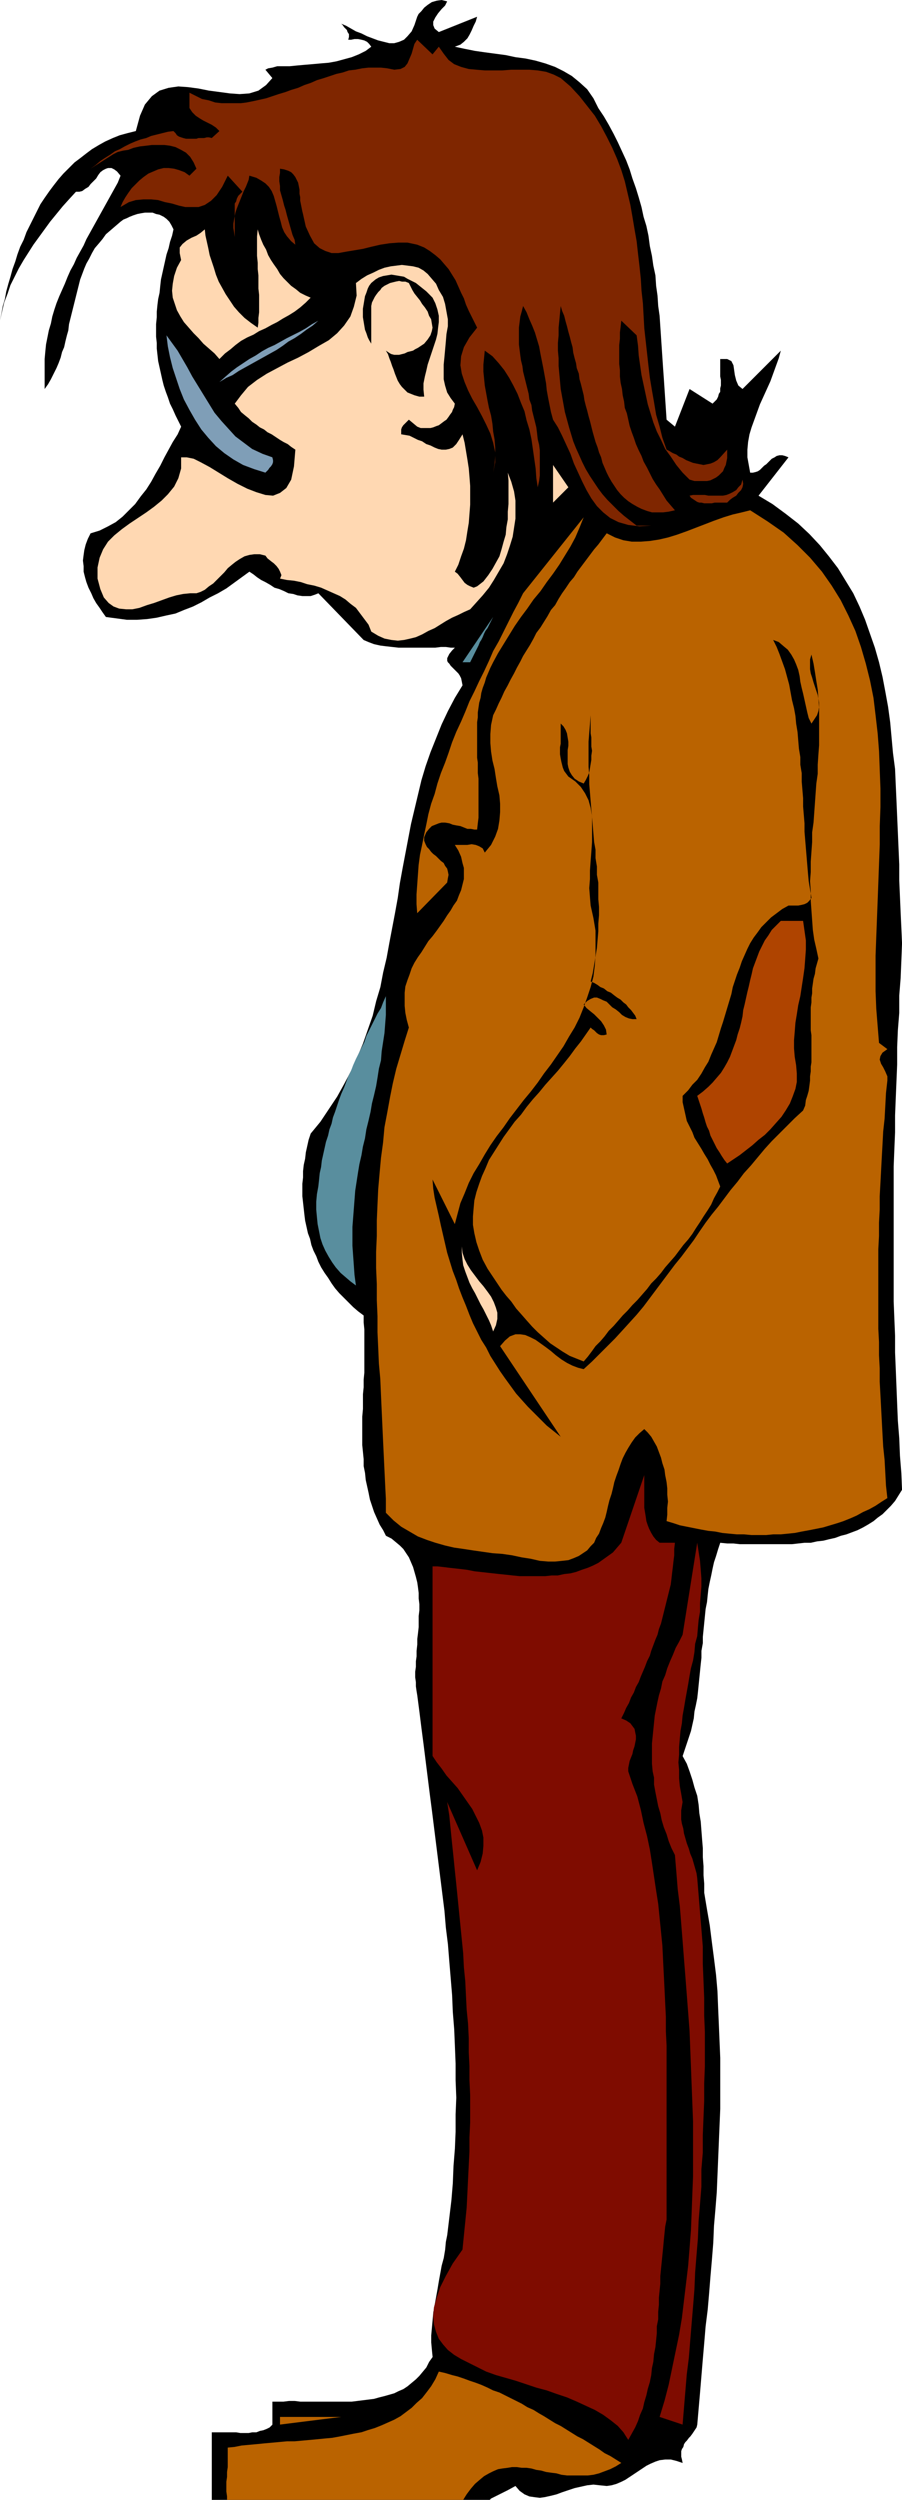 <?xml version="1.0" encoding="UTF-8" standalone="no"?>
<svg
   version="1.0"
   width="55.368mm"
   height="153.317mm"
   id="svg20"
   sodipodi:docname="Man Looking Down.wmf"
   xmlns:inkscape="http://www.inkscape.org/namespaces/inkscape"
   xmlns:sodipodi="http://sodipodi.sourceforge.net/DTD/sodipodi-0.dtd"
   xmlns="http://www.w3.org/2000/svg"
   xmlns:svg="http://www.w3.org/2000/svg">
  <sodipodi:namedview
     id="namedview20"
     pagecolor="#ffffff"
     bordercolor="#000000"
     borderopacity="0.25"
     inkscape:showpageshadow="2"
     inkscape:pageopacity="0.0"
     inkscape:pagecheckerboard="0"
     inkscape:deskcolor="#d1d1d1"
     inkscape:document-units="mm" />
  <defs
     id="defs1">
    <pattern
       id="WMFhbasepattern"
       patternUnits="userSpaceOnUse"
       width="6"
       height="6"
       x="0"
       y="0" />
  </defs>
  <path
     style="fill:#000000;fill-opacity:1;fill-rule:evenodd;stroke:none"
     d="m 103.743,0.323 -0.485,0.97 -0.808,0.808 -0.808,0.97 -0.646,0.97 -0.485,0.97 v 0.808 l 0.323,0.808 0.97,0.808 8.888,-3.555 -0.323,1.131 -0.485,0.97 -0.485,1.131 -0.485,0.97 -0.485,0.808 -0.808,0.808 -0.808,0.646 -1.293,0.485 2.262,0.485 2.424,0.485 2.262,0.323 2.424,0.323 2.424,0.323 2.262,0.485 2.424,0.323 2.262,0.485 2.262,0.646 2.262,0.808 1.939,0.97 1.939,1.131 1.778,1.454 1.778,1.616 1.454,2.101 1.131,2.262 1.293,1.939 1.131,1.939 1.131,2.101 0.97,1.939 0.97,2.101 0.97,2.101 0.808,2.101 0.646,2.101 0.808,2.262 0.646,2.101 0.646,2.262 0.485,2.262 0.646,2.101 0.485,2.262 0.323,2.424 0.485,2.262 0.323,2.262 0.485,2.262 0.162,2.424 0.323,2.262 0.162,2.424 0.323,2.262 0.162,2.424 0.162,2.424 0.162,2.424 0.162,2.424 0.162,2.424 0.162,2.262 0.162,2.424 0.162,2.424 0.162,2.424 0.162,2.424 1.939,1.616 3.393,-8.726 5.333,3.393 0.485,-0.485 0.485,-0.485 0.323,-0.646 0.162,-0.646 0.323,-0.485 v -0.808 l 0.162,-0.646 v -0.646 -0.646 l -0.162,-0.808 V 86.613 85.966 85.159 84.512 83.866 83.219 h 1.616 l 0.97,0.485 0.485,0.97 0.162,1.131 0.162,1.131 0.323,1.293 0.485,1.131 0.97,0.808 8.888,-8.888 -0.485,1.778 -0.646,1.778 -0.646,1.778 -0.646,1.778 -0.808,1.778 -0.808,1.778 -0.808,1.778 -0.646,1.778 -0.646,1.778 -0.646,1.778 -0.485,1.616 -0.323,1.778 -0.162,1.778 v 1.778 l 0.323,1.778 0.323,1.778 h 0.646 l 0.646,-0.162 0.485,-0.162 0.485,-0.323 0.485,-0.485 0.485,-0.485 0.485,-0.323 0.485,-0.485 0.485,-0.485 0.323,-0.323 0.646,-0.323 0.485,-0.323 0.646,-0.162 h 0.646 l 0.646,0.162 0.808,0.323 -6.949,8.888 3.232,1.939 3.07,2.262 2.909,2.262 2.586,2.424 2.424,2.585 2.101,2.585 2.101,2.747 1.778,2.909 1.778,2.909 1.454,3.07 1.293,3.07 1.131,3.232 1.131,3.232 0.97,3.393 0.808,3.393 0.646,3.393 0.646,3.555 0.485,3.555 0.323,3.555 0.323,3.555 0.485,3.717 0.162,3.717 0.162,3.555 0.162,3.717 0.162,3.717 0.162,3.717 0.162,3.717 v 3.717 l 0.162,3.717 0.162,3.717 0.162,3.555 0.162,3.555 -0.162,4.04 -0.162,4.04 -0.323,4.04 v 4.04 l -0.323,4.04 -0.162,3.878 v 4.04 l -0.162,3.878 -0.162,3.878 -0.162,4.04 v 3.878 l -0.162,3.878 -0.162,4.04 v 3.878 4.04 3.878 3.878 3.878 3.878 4.04 3.878 l 0.162,4.04 0.162,3.878 v 3.878 l 0.162,3.878 0.162,4.04 0.162,4.04 0.162,3.878 0.323,4.04 0.162,4.04 0.323,4.04 0.162,3.878 -0.808,1.293 -0.808,1.293 -0.97,1.131 -0.97,0.97 -0.97,0.97 -1.131,0.808 -0.97,0.808 -1.293,0.808 -1.131,0.646 -1.293,0.646 -1.293,0.485 -1.293,0.485 -1.293,0.323 -1.293,0.485 -1.454,0.323 -1.293,0.323 -1.454,0.162 -1.454,0.323 h -1.454 l -1.454,0.162 -1.454,0.162 h -1.454 -1.616 -1.454 -1.454 -1.616 -1.454 -1.454 -1.616 l -1.454,-0.162 h -1.454 l -1.616,-0.162 -0.485,1.454 -0.485,1.616 -0.485,1.454 -0.323,1.454 -0.323,1.616 -0.323,1.454 -0.323,1.616 -0.162,1.454 -0.162,1.616 -0.323,1.616 -0.162,1.616 -0.162,1.616 -0.162,1.616 -0.162,1.616 v 1.454 l -0.323,1.778 v 1.616 l -0.162,1.454 -0.162,1.616 -0.162,1.616 -0.162,1.616 -0.162,1.616 -0.162,1.454 -0.323,1.616 -0.323,1.454 -0.162,1.616 -0.323,1.454 -0.323,1.454 -0.485,1.454 -0.485,1.454 -0.485,1.454 -0.485,1.454 0.97,1.778 0.646,1.778 0.646,1.939 0.485,1.778 0.646,1.939 0.323,2.101 0.162,1.939 0.323,1.939 0.162,2.101 0.162,2.101 0.162,1.939 v 2.101 l 0.162,2.101 v 2.101 l 0.162,1.939 v 2.101 l 0.646,3.878 0.646,3.717 0.485,3.878 0.485,3.717 0.485,3.878 0.323,3.717 0.162,4.04 0.162,3.717 0.162,3.878 0.162,3.878 v 3.878 3.878 4.04 l -0.162,3.878 -0.162,3.878 -0.162,3.878 -0.162,3.878 -0.162,3.878 -0.323,4.04 -0.323,3.717 -0.162,3.878 -0.323,4.04 -0.323,3.717 -0.323,4.04 -0.323,3.717 -0.485,3.878 -0.323,3.878 -0.323,3.717 -0.323,3.878 -0.323,3.878 -0.323,3.717 -0.323,3.717 -0.162,0.646 -0.323,0.485 -0.323,0.485 -0.323,0.485 -0.485,0.646 -0.323,0.323 -0.485,0.646 -0.323,0.323 -0.323,0.485 -0.162,0.646 -0.323,0.485 -0.162,0.485 v 0.646 0.646 l 0.162,0.646 0.162,0.808 -1.454,-0.485 -1.293,-0.323 h -1.293 l -1.293,0.162 -0.97,0.323 -1.131,0.485 -0.97,0.485 -0.97,0.646 -0.97,0.646 -0.97,0.646 -0.97,0.646 -0.97,0.646 -0.97,0.485 -1.131,0.485 -1.131,0.323 -1.131,0.162 -1.616,-0.162 -1.454,-0.162 -1.454,0.162 -1.454,0.323 -1.454,0.323 -1.454,0.485 -1.454,0.485 -1.293,0.485 -1.293,0.323 -1.454,0.323 -1.131,0.162 -1.293,-0.162 -1.131,-0.162 -1.131,-0.485 -1.131,-0.808 -0.97,-1.131 -1.778,0.97 -1.939,0.97 -1.939,0.97 -0.323,0.323 h -1.616 -1.939 -1.939 -2.101 -1.939 -2.101 -2.101 -2.101 -2.101 -2.101 -2.262 -2.101 -2.262 -2.262 -2.101 -2.262 -2.262 -2.262 -2.262 -2.262 -2.262 -2.262 -2.262 -2.262 -2.262 -2.262 -2.262 -2.262 -2.262 -0.485 -0.485 -0.323 -0.162 -0.162 -0.162 v -0.97 -1.454 -1.454 -1.454 -1.616 -1.454 -1.454 -1.454 -1.454 -1.454 -1.454 h 0.808 0.97 0.97 0.97 0.97 0.97 l 0.97,0.162 h 0.97 0.97 l 0.808,-0.162 h 0.97 l 0.808,-0.323 0.808,-0.162 0.808,-0.323 0.646,-0.323 0.646,-0.646 v -5.333 h 1.293 1.293 l 1.293,-0.162 h 1.293 l 1.293,0.162 h 1.293 1.293 1.454 1.293 1.293 1.293 1.454 1.293 1.293 l 1.293,-0.162 1.293,-0.162 1.293,-0.162 1.293,-0.162 1.131,-0.323 1.293,-0.323 1.131,-0.323 1.131,-0.323 0.97,-0.485 1.131,-0.485 0.97,-0.646 0.97,-0.808 0.97,-0.808 0.808,-0.808 0.808,-0.97 0.808,-0.97 0.646,-1.293 0.808,-1.131 -0.162,-1.616 -0.162,-1.778 v -1.616 l 0.162,-1.778 0.162,-1.778 0.162,-1.778 0.323,-1.778 0.323,-1.778 0.323,-1.778 0.323,-1.939 0.323,-1.778 0.323,-1.778 0.485,-1.778 0.323,-1.939 0.162,-1.778 0.323,-1.616 0.485,-4.04 0.485,-4.04 0.323,-3.878 0.162,-4.04 0.323,-4.04 0.162,-3.878 v -4.04 l 0.162,-3.878 -0.162,-4.04 v -3.878 l -0.162,-4.04 -0.162,-3.878 -0.323,-4.04 -0.162,-3.878 -0.323,-3.878 -0.323,-3.878 -0.323,-4.04 -0.485,-3.878 -0.323,-3.878 -0.485,-3.878 -0.485,-3.878 -0.485,-3.878 -0.485,-3.878 -0.485,-3.878 -0.485,-3.878 -0.485,-3.717 -0.485,-3.878 -0.485,-3.878 -0.485,-3.878 -0.485,-3.717 -0.485,-3.878 -0.485,-3.717 -0.162,-0.97 -0.162,-1.131 v -0.97 l -0.162,-1.131 v -1.293 l 0.162,-1.131 v -1.293 l 0.162,-1.131 v -1.293 l 0.162,-1.454 v -1.293 l 0.162,-1.293 0.162,-1.454 v -1.293 -1.293 l 0.162,-1.293 v -1.454 l -0.162,-1.293 v -1.293 l -0.162,-1.293 -0.162,-1.131 -0.323,-1.293 -0.323,-1.131 -0.323,-1.131 -0.485,-1.131 -0.485,-1.131 -0.646,-0.97 -0.646,-0.97 -0.808,-0.808 -0.97,-0.808 -0.97,-0.808 -1.293,-0.646 -0.646,-1.293 -0.808,-1.293 -0.646,-1.454 -0.646,-1.454 -0.485,-1.454 -0.485,-1.454 -0.323,-1.616 -0.323,-1.454 -0.323,-1.454 -0.162,-1.616 -0.323,-1.616 v -1.616 l -0.162,-1.616 -0.162,-1.616 v -1.778 -1.616 -1.616 -1.616 l 0.162,-1.778 v -1.616 -1.778 l 0.162,-1.616 v -1.778 l 0.162,-1.616 v -1.778 -1.616 -1.616 -1.778 -1.616 -1.616 l -0.162,-1.616 v -1.616 l -1.293,-0.97 -1.131,-0.97 -1.131,-1.131 -1.131,-1.131 -0.97,-0.97 -0.97,-1.131 -0.808,-1.131 -0.808,-1.293 -0.808,-1.131 -0.808,-1.293 -0.646,-1.293 -0.485,-1.293 -0.646,-1.293 -0.485,-1.293 -0.323,-1.454 -0.485,-1.293 -0.323,-1.454 -0.323,-1.454 -0.162,-1.293 -0.162,-1.454 -0.162,-1.454 -0.162,-1.454 v -1.454 -1.454 l 0.162,-1.454 v -1.454 l 0.162,-1.454 0.323,-1.454 0.162,-1.454 0.323,-1.454 0.323,-1.454 0.485,-1.454 2.262,-2.747 1.939,-2.909 1.939,-2.909 1.616,-2.909 1.616,-3.07 1.454,-3.232 1.293,-3.07 1.131,-3.232 1.131,-3.232 0.808,-3.393 0.97,-3.232 0.646,-3.393 0.808,-3.393 0.646,-3.555 0.646,-3.393 0.646,-3.393 0.646,-3.555 0.485,-3.393 0.646,-3.555 0.646,-3.393 0.646,-3.393 0.646,-3.393 0.808,-3.393 0.808,-3.393 0.808,-3.393 0.97,-3.232 1.131,-3.232 1.293,-3.232 1.293,-3.232 1.454,-3.07 1.616,-3.07 1.778,-2.909 -0.162,-0.808 -0.162,-0.808 -0.323,-0.646 -0.323,-0.485 -0.485,-0.485 -0.485,-0.485 -0.485,-0.485 -0.323,-0.323 -0.323,-0.485 -0.323,-0.323 -0.162,-0.323 v -0.646 l 0.162,-0.323 0.323,-0.646 0.646,-0.808 0.646,-0.646 h -0.97 l -1.131,-0.162 h -1.131 l -1.293,0.162 h -1.293 -1.454 -1.454 -1.454 -1.454 -1.454 l -1.454,-0.162 -1.454,-0.162 -1.293,-0.162 -1.454,-0.323 -1.293,-0.485 -1.131,-0.485 -10.504,-10.827 -0.808,0.323 -0.97,0.323 h -0.97 -0.97 l -1.131,-0.162 -0.97,-0.323 -1.131,-0.162 -0.97,-0.485 -1.131,-0.485 -1.131,-0.323 -0.97,-0.646 -1.131,-0.646 -0.97,-0.485 -0.97,-0.646 -0.808,-0.646 -0.97,-0.646 -1.778,1.293 -1.778,1.293 -1.778,1.293 -1.939,1.131 -1.939,0.97 -1.939,1.131 -1.939,0.97 -2.101,0.808 -1.939,0.808 -2.262,0.485 -2.101,0.485 -2.262,0.323 -2.262,0.162 h -2.424 l -2.424,-0.323 -2.424,-0.323 -0.808,-1.131 -0.646,-0.97 -0.808,-1.131 -0.646,-1.131 -0.485,-1.131 -0.646,-1.293 -0.485,-1.293 -0.323,-1.131 -0.323,-1.293 v -1.293 l -0.162,-1.293 0.162,-1.293 0.162,-1.131 0.323,-1.293 0.485,-1.293 0.646,-1.293 2.101,-0.646 1.939,-0.97 1.778,-0.97 1.616,-1.293 1.454,-1.454 1.454,-1.454 1.293,-1.778 1.293,-1.616 1.131,-1.778 0.97,-1.778 1.131,-1.939 0.97,-1.939 0.97,-1.778 0.97,-1.778 1.131,-1.778 0.808,-1.778 -0.646,-1.293 -0.646,-1.293 -0.646,-1.454 -0.646,-1.293 -0.485,-1.454 -0.485,-1.293 -0.485,-1.454 -0.323,-1.293 -0.323,-1.454 -0.323,-1.454 -0.323,-1.454 -0.162,-1.454 -0.162,-1.454 V 79.503 l -0.162,-1.454 v -1.454 -1.454 l 0.162,-1.616 V 72.231 l 0.162,-1.616 0.162,-1.293 0.323,-1.454 0.162,-1.616 0.162,-1.454 0.323,-1.454 0.323,-1.454 0.323,-1.454 0.323,-1.454 0.485,-1.454 0.323,-1.454 0.485,-1.454 0.323,-1.454 -0.485,-0.97 -0.485,-0.808 -0.646,-0.646 -0.646,-0.485 -0.97,-0.485 -0.808,-0.162 -0.808,-0.323 h -0.97 -0.808 l -0.97,0.162 -0.808,0.162 -0.97,0.323 -0.808,0.323 -0.646,0.323 -0.808,0.323 -0.646,0.485 -1.131,0.97 -1.131,0.97 -1.131,0.97 -0.808,1.131 -0.808,0.97 -0.97,1.131 -0.646,1.131 -0.646,1.293 -0.646,1.131 -0.485,1.131 -0.485,1.293 -0.485,1.293 -0.323,1.293 -0.323,1.293 -0.323,1.293 -0.323,1.293 -0.323,1.293 -0.323,1.293 -0.323,1.293 -0.323,1.293 -0.162,1.454 -0.323,1.131 -0.323,1.293 -0.323,1.454 -0.485,1.131 -0.323,1.293 -0.485,1.293 -0.485,1.131 -0.646,1.293 -0.646,1.293 -0.646,1.131 -0.808,1.131 v -1.778 -1.778 -1.778 -1.616 l 0.162,-1.778 0.162,-1.616 0.323,-1.616 0.323,-1.616 0.485,-1.616 0.323,-1.616 0.485,-1.616 0.485,-1.454 0.646,-1.616 0.646,-1.454 0.646,-1.454 0.646,-1.616 0.646,-1.454 0.808,-1.454 0.646,-1.454 0.808,-1.454 0.808,-1.454 0.646,-1.454 0.808,-1.454 0.808,-1.454 0.808,-1.454 0.808,-1.454 0.808,-1.454 0.808,-1.454 0.808,-1.454 0.808,-1.454 0.808,-1.454 0.646,-1.616 -0.808,-0.97 -0.646,-0.485 -0.646,-0.323 h -0.808 l -0.485,0.162 -0.646,0.323 -0.646,0.485 -0.485,0.646 -0.485,0.808 -0.646,0.646 -0.646,0.646 -0.485,0.646 -0.808,0.485 -0.646,0.485 -0.646,0.162 h -0.808 L 15.998,46.215 14.543,47.831 13.089,49.608 11.635,51.386 10.342,53.163 9.049,54.941 7.757,56.718 6.625,58.496 5.494,60.273 4.363,62.213 3.393,64.152 2.424,66.091 1.778,68.03 0.97,70.131 0.485,72.231 0,74.332 0.323,72.716 0.646,70.939 1.131,69.323 1.454,67.545 1.939,65.768 2.424,64.152 2.909,62.374 3.555,60.597 4.04,58.981 4.686,57.203 5.494,55.587 6.141,53.81 6.949,52.194 7.757,50.578 l 0.808,-1.616 0.808,-1.616 0.97,-1.454 1.131,-1.616 0.97,-1.293 1.131,-1.454 1.131,-1.293 1.293,-1.293 1.293,-1.293 1.293,-0.97 1.454,-1.131 1.293,-0.97 1.616,-0.97 1.454,-0.808 1.778,-0.808 1.616,-0.646 1.778,-0.485 1.939,-0.485 0.97,-3.555 1.131,-2.585 1.616,-1.939 1.778,-1.293 2.101,-0.646 2.262,-0.323 2.262,0.162 2.424,0.323 2.424,0.485 2.424,0.323 2.424,0.323 2.262,0.162 2.262,-0.162 2.101,-0.646 1.778,-1.293 1.454,-1.616 -1.616,-1.939 0.646,-0.323 0.97,-0.162 1.131,-0.323 h 1.293 1.616 l 1.616,-0.162 1.778,-0.162 1.939,-0.162 1.778,-0.162 1.939,-0.162 1.778,-0.323 1.778,-0.485 1.778,-0.485 1.616,-0.646 1.616,-0.808 1.293,-0.97 L 85.645,10.18 85.16,9.695 84.514,9.372 83.867,9.211 83.059,9.049 h -0.808 l -0.808,0.162 H 80.797 L 80.959,8.564 V 7.918 L 80.635,7.433 80.474,6.948 80.151,6.625 79.827,6.302 79.504,5.817 79.181,5.494 l 1.131,0.485 1.131,0.646 1.131,0.646 1.293,0.485 1.293,0.646 1.293,0.485 1.293,0.485 1.293,0.323 1.293,0.323 h 1.131 L 92.593,9.695 93.724,9.211 94.532,8.403 95.502,7.272 96.148,5.817 96.795,3.878 97.118,3.232 97.764,2.585 98.411,1.778 99.219,1.131 100.188,0.485 101.319,0.162 102.451,0 Z"
     id="path1" />
  <path
     style="fill:#7f2600;fill-opacity:1;fill-rule:evenodd;stroke:none"
     d="m 101.804,10.827 1.131,1.616 1.131,1.454 1.293,0.97 1.616,0.646 1.778,0.485 1.778,0.162 1.939,0.162 h 1.939 2.101 l 2.101,-0.162 h 2.101 2.101 l 1.939,0.162 1.939,0.323 1.778,0.646 1.616,0.808 2.262,1.939 2.101,2.262 1.778,2.262 1.778,2.262 1.454,2.424 1.293,2.424 1.293,2.585 1.131,2.585 0.97,2.585 0.808,2.585 0.646,2.747 0.646,2.747 0.485,2.747 0.485,2.909 0.485,2.747 0.323,2.909 0.323,2.747 0.323,3.07 0.162,2.747 0.323,2.909 0.162,2.909 0.162,2.909 0.323,2.909 0.323,2.909 0.323,2.909 0.323,2.747 0.485,2.909 0.485,2.747 0.485,2.909 0.808,2.747 0.646,2.585 0.97,2.747 0.646,0.323 0.808,0.485 0.808,0.323 0.646,0.485 0.808,0.323 0.808,0.485 0.808,0.323 0.808,0.323 0.808,0.162 0.808,0.162 0.808,0.162 0.808,-0.162 0.808,-0.162 0.808,-0.323 0.808,-0.485 0.646,-0.646 1.616,-1.778 v 0.97 0.97 l -0.162,0.808 -0.162,0.808 -0.323,0.646 -0.323,0.808 -0.485,0.485 -0.485,0.485 -0.646,0.485 -0.646,0.323 -0.646,0.323 -0.808,0.162 h -0.97 -0.97 -0.97 l -1.131,-0.323 -1.616,-1.616 -1.454,-1.778 -1.293,-1.939 -1.293,-1.778 -0.97,-2.101 -0.97,-1.939 -0.808,-2.101 -0.646,-2.101 -0.646,-2.101 -0.485,-2.262 -0.485,-2.262 -0.485,-2.262 -0.323,-2.262 -0.323,-2.262 -0.162,-2.262 -0.323,-2.424 -3.555,-3.393 -0.162,1.454 -0.162,1.293 v 1.454 l -0.162,1.454 v 1.454 1.454 1.454 l 0.162,1.454 v 1.454 l 0.162,1.454 0.323,1.454 0.162,1.454 0.323,1.454 0.162,1.454 0.485,1.293 0.323,1.454 0.323,1.454 0.485,1.454 0.485,1.293 0.485,1.454 0.646,1.454 0.646,1.293 0.485,1.293 0.808,1.454 0.646,1.293 0.646,1.293 0.808,1.293 0.808,1.131 0.808,1.293 0.808,1.293 0.97,1.131 0.97,1.131 -1.454,0.323 -1.293,0.162 h -1.293 -1.293 l -1.131,-0.323 -1.293,-0.485 -0.97,-0.485 -1.131,-0.646 -0.97,-0.646 -0.97,-0.808 -0.808,-0.808 -0.808,-0.97 -0.646,-0.97 -0.646,-0.97 -0.646,-1.131 -0.485,-0.97 -0.485,-1.131 -0.485,-1.131 -0.323,-1.293 -0.485,-1.131 -0.323,-1.131 -0.485,-1.293 -0.323,-1.131 -0.323,-1.131 -0.323,-1.293 -0.323,-1.293 -0.323,-1.131 -0.323,-1.293 -0.323,-1.131 -0.323,-1.293 -0.162,-1.131 -0.323,-1.293 -0.323,-1.293 -0.323,-1.131 -0.162,-1.293 -0.485,-1.293 -0.162,-1.131 -0.323,-1.131 -0.323,-1.293 -0.162,-1.293 -0.323,-1.131 -0.323,-1.293 -0.323,-1.131 -0.323,-1.293 -0.323,-1.131 -0.323,-1.293 -0.485,-1.131 -0.323,-1.131 -0.162,1.616 -0.162,1.778 -0.162,1.616 v 1.778 l -0.162,1.778 v 1.778 l 0.162,1.778 v 1.778 l 0.162,1.778 0.162,1.778 0.162,1.778 0.323,1.778 0.323,1.778 0.323,1.778 0.485,1.778 0.485,1.778 0.485,1.616 0.485,1.616 0.646,1.616 0.808,1.778 0.646,1.454 0.808,1.616 0.97,1.616 0.97,1.454 0.97,1.454 0.97,1.293 1.131,1.293 1.293,1.293 1.293,1.293 1.293,1.131 1.454,1.131 1.454,1.131 h 3.393 l -2.747,0.162 -2.586,-0.323 -2.262,-0.646 -1.939,-0.97 -1.616,-1.293 -1.454,-1.454 -1.293,-1.778 -1.131,-1.939 -0.97,-1.939 -0.97,-2.101 -0.97,-2.101 -0.808,-2.262 -0.97,-2.101 -0.97,-2.101 -0.97,-1.939 -1.131,-1.778 -0.485,-1.778 -0.323,-1.616 -0.323,-1.616 -0.323,-1.778 -0.162,-1.616 -0.323,-1.778 -0.323,-1.778 -0.323,-1.616 -0.323,-1.616 -0.323,-1.778 -0.485,-1.616 -0.485,-1.616 -0.646,-1.616 -0.646,-1.454 -0.646,-1.616 -0.808,-1.454 -0.323,1.293 -0.323,1.131 -0.162,1.293 -0.162,1.293 v 1.293 1.293 1.293 l 0.162,1.293 0.162,1.293 0.162,1.131 0.323,1.293 0.162,1.293 0.323,1.293 0.323,1.293 0.323,1.293 0.323,1.293 0.162,1.293 0.485,1.293 0.162,1.293 0.323,1.293 0.323,1.293 0.323,1.293 0.162,1.293 0.162,1.454 0.323,1.293 0.162,1.293 v 1.454 1.454 1.293 1.616 l -0.162,1.293 -0.323,1.454 -0.323,-2.101 -0.162,-2.262 -0.323,-2.262 -0.323,-2.262 -0.323,-2.262 -0.485,-2.262 -0.646,-2.101 -0.485,-2.101 -0.808,-1.939 -0.808,-2.101 -0.97,-1.939 -0.97,-1.778 -1.131,-1.778 -1.293,-1.616 -1.454,-1.616 -1.778,-1.293 -0.162,1.616 -0.162,1.616 v 1.616 l 0.162,1.616 0.162,1.616 0.323,1.778 0.323,1.778 0.323,1.616 0.485,1.778 0.323,1.939 0.162,1.778 0.323,1.778 0.162,1.939 v 1.939 l -0.162,1.939 -0.323,1.939 0.485,-2.424 v -2.262 l -0.485,-2.262 -0.646,-2.101 -0.97,-2.101 -0.97,-1.939 -1.131,-2.101 -1.131,-1.939 -0.97,-1.939 -0.808,-1.939 -0.646,-1.939 -0.323,-1.939 0.162,-2.101 0.646,-2.101 1.293,-2.262 1.778,-2.262 -0.646,-1.293 -0.646,-1.293 -0.646,-1.293 -0.646,-1.454 -0.485,-1.454 -0.646,-1.293 -0.646,-1.454 -0.646,-1.454 -0.808,-1.293 -0.808,-1.293 -0.97,-1.131 -0.97,-1.131 -1.131,-0.97 -1.293,-0.97 -1.293,-0.808 -1.616,-0.646 -2.262,-0.485 h -2.101 l -2.101,0.162 -2.101,0.323 -2.101,0.485 -1.939,0.485 -1.939,0.323 -1.939,0.323 -1.778,0.323 h -1.616 L 75.464,58.173 74.172,57.526 72.879,56.395 71.909,54.618 70.94,52.517 70.293,49.608 70.132,48.962 69.97,48.154 69.809,47.346 69.647,46.538 V 45.73 L 69.485,44.922 V 43.953 L 69.324,43.145 69.162,42.337 68.839,41.691 68.516,41.044 68.031,40.398 67.546,39.913 66.9,39.59 65.93,39.267 64.961,39.105 v 0.97 l -0.162,0.97 v 0.97 l 0.162,1.131 v 0.97 l 0.323,1.131 0.323,1.131 0.323,1.293 0.323,0.97 0.323,1.293 0.323,1.131 0.323,1.131 0.323,1.131 0.323,1.131 0.485,1.131 0.162,1.131 L 67.546,55.911 66.577,54.779 65.93,53.81 65.446,52.679 65.122,51.386 64.799,50.255 64.476,48.962 64.153,47.669 63.83,46.538 63.506,45.407 63.022,44.276 62.375,43.306 61.567,42.498 60.598,41.852 59.467,41.206 57.851,40.721 l -0.162,0.97 -0.323,0.808 -0.323,0.808 -0.485,0.97 -0.323,0.808 -0.323,0.808 -0.323,0.808 -0.323,0.808 -0.323,0.808 -0.323,0.97 -0.162,0.808 -0.162,0.808 -0.162,0.97 v 0.97 l 0.162,0.97 0.162,1.131 V 54.295 53.487 52.84 52.194 51.386 50.74 49.932 49.285 48.639 47.993 47.185 l 0.323,-0.485 0.162,-0.646 0.323,-0.646 0.485,-0.485 0.485,-0.485 -3.393,-3.717 -1.293,2.585 -1.293,1.939 -1.293,1.293 -1.454,0.97 -1.454,0.485 h -1.454 -1.616 l -1.454,-0.323 -1.616,-0.485 -1.616,-0.323 -1.616,-0.485 -1.616,-0.162 h -1.778 l -1.778,0.162 -1.616,0.485 -1.939,1.131 0.485,-1.131 0.646,-1.131 0.646,-0.97 0.808,-1.131 0.97,-0.97 0.808,-0.808 0.97,-0.808 1.131,-0.808 1.131,-0.485 1.131,-0.485 1.293,-0.323 h 1.131 l 1.293,0.162 1.131,0.323 1.293,0.485 1.131,0.808 1.616,-1.616 -0.646,-1.454 -0.808,-1.293 -0.97,-0.97 -1.131,-0.646 -1.293,-0.646 -1.293,-0.323 -1.293,-0.162 h -1.454 -1.454 l -1.293,0.162 -1.454,0.162 -1.454,0.323 -1.293,0.485 -1.131,0.162 -1.293,0.323 -0.97,0.485 -5.333,3.393 1.131,-0.808 1.131,-0.97 0.97,-0.646 1.293,-0.808 1.131,-0.808 1.131,-0.485 1.131,-0.646 1.293,-0.646 1.131,-0.485 1.293,-0.485 1.293,-0.323 1.131,-0.485 1.293,-0.323 1.293,-0.323 1.293,-0.323 1.293,-0.162 0.485,0.485 0.323,0.485 0.485,0.323 0.485,0.162 0.485,0.162 0.646,0.162 h 0.485 0.646 0.646 0.646 l 0.485,-0.162 h 0.646 0.646 l 0.646,-0.162 h 0.485 L 49.125,31.995 50.902,30.379 50.094,29.571 49.125,28.925 48.155,28.44 47.185,27.955 46.377,27.47 45.408,26.824 44.6,26.016 43.954,25.047 v -3.555 l 1.616,0.808 1.293,0.646 1.616,0.323 1.454,0.485 1.454,0.162 h 1.454 1.454 1.616 l 1.293,-0.162 1.616,-0.323 1.454,-0.323 1.454,-0.323 1.454,-0.485 1.454,-0.485 1.616,-0.485 1.293,-0.485 1.616,-0.485 1.454,-0.646 1.454,-0.485 1.454,-0.646 1.616,-0.485 1.454,-0.485 1.454,-0.485 1.454,-0.323 1.454,-0.485 1.454,-0.162 1.616,-0.323 1.454,-0.162 h 1.454 1.454 l 1.454,0.162 1.616,0.323 1.454,-0.162 0.97,-0.485 0.646,-0.808 0.485,-1.131 0.485,-1.131 0.323,-1.131 0.323,-1.131 0.646,-0.97 3.555,3.393 z"
     id="path2" />
  <path
     style="fill:#ffd8b2;fill-opacity:1;fill-rule:evenodd;stroke:none"
     d="m 59.79,75.948 0.162,-1.131 V 73.686 l 0.162,-1.293 v -1.293 -1.454 -1.293 l -0.162,-1.454 v -1.454 -1.616 l -0.162,-1.454 V 60.92 L 59.628,59.304 v -1.454 -1.616 -1.454 l 0.162,-1.616 0.323,1.131 0.485,1.293 0.485,1.131 0.646,1.131 0.485,1.293 0.646,1.131 0.646,0.97 0.808,1.131 0.646,1.131 0.808,0.97 0.97,0.97 0.808,0.808 1.131,0.808 0.97,0.808 1.293,0.646 1.131,0.485 -1.131,1.131 -1.293,1.131 -1.293,0.97 -1.293,0.808 -1.454,0.808 -1.293,0.808 -1.293,0.646 -1.454,0.808 -1.454,0.646 -1.293,0.808 -1.454,0.646 -1.454,0.808 -1.293,0.97 -1.131,0.97 -1.293,0.97 -1.293,1.293 -1.131,-1.293 -1.293,-1.131 -1.293,-1.131 -1.131,-1.293 -1.131,-1.131 -1.131,-1.293 -1.131,-1.293 -0.808,-1.293 -0.808,-1.454 -0.485,-1.454 -0.485,-1.454 -0.162,-1.616 0.162,-1.616 0.323,-1.778 0.646,-1.939 0.97,-1.778 -0.323,-1.616 v -1.293 l 0.646,-0.808 0.97,-0.808 1.131,-0.646 1.131,-0.485 0.97,-0.646 0.97,-0.808 0.162,1.454 0.323,1.454 0.323,1.454 0.323,1.616 0.485,1.454 0.485,1.454 0.485,1.616 0.646,1.616 0.808,1.454 0.808,1.454 0.97,1.454 0.97,1.454 1.131,1.293 1.293,1.293 1.454,1.131 z"
     id="path3" />
  <path
     style="fill:#ffd8b2;fill-opacity:1;fill-rule:evenodd;stroke:none"
     d="m 101.804,67.222 0.97,1.616 0.485,1.616 0.323,1.778 0.323,1.778 v 1.616 l -0.323,1.778 -0.162,1.939 -0.162,1.778 -0.162,1.778 -0.162,1.616 v 1.616 1.778 l 0.323,1.454 0.485,1.616 0.808,1.293 0.97,1.293 -0.162,0.808 -0.323,0.646 -0.162,0.485 -0.485,0.646 -0.323,0.485 -0.485,0.646 -0.485,0.323 -0.646,0.485 -0.646,0.485 -0.485,0.162 -0.808,0.323 -0.646,0.162 h -0.646 -0.808 -0.808 l -0.808,-0.323 -1.939,-1.616 -0.323,0.323 -0.323,0.323 -0.323,0.323 -0.323,0.323 -0.323,0.485 -0.162,0.485 v 0.646 0.485 l 0.97,0.162 0.97,0.162 0.97,0.485 0.97,0.485 0.97,0.323 0.97,0.646 0.97,0.323 0.97,0.485 0.808,0.323 0.808,0.162 h 0.97 l 0.808,-0.162 0.808,-0.323 0.808,-0.808 0.646,-0.97 0.808,-1.293 0.485,1.939 0.323,1.939 0.323,1.939 0.323,2.101 0.162,1.939 0.162,2.101 v 2.262 2.101 l -0.162,2.101 -0.162,2.101 -0.323,1.939 -0.323,2.101 -0.485,1.939 -0.646,1.778 -0.646,1.939 -0.808,1.616 0.646,0.485 0.646,0.808 0.485,0.646 0.485,0.646 0.646,0.485 0.646,0.323 0.808,0.323 0.808,-0.323 1.454,-1.131 1.131,-1.454 0.97,-1.454 0.808,-1.454 0.808,-1.454 0.485,-1.616 0.485,-1.778 0.485,-1.616 0.162,-1.778 0.323,-1.778 v -1.778 l 0.162,-1.778 v -1.778 -1.778 -1.939 l -0.162,-1.778 0.808,2.101 0.646,2.262 0.323,2.101 v 2.101 2.101 l -0.323,2.101 -0.323,2.101 -0.646,2.101 -0.646,1.939 -0.808,2.101 -1.131,1.939 -1.131,1.939 -1.131,1.778 -1.454,1.778 -1.454,1.616 -1.454,1.616 -1.454,0.646 -1.293,0.646 -1.454,0.646 -1.454,0.808 -1.293,0.808 -1.293,0.808 -1.454,0.646 -1.454,0.808 -1.454,0.646 -1.293,0.323 -1.454,0.323 -1.454,0.162 -1.454,-0.162 -1.616,-0.323 -1.454,-0.646 -1.616,-0.97 -0.646,-1.616 -0.97,-1.293 -0.97,-1.293 -0.97,-1.293 -1.293,-0.97 -1.131,-0.97 -1.293,-0.808 -1.454,-0.646 -1.454,-0.646 -1.454,-0.646 -1.616,-0.485 -1.616,-0.323 -1.454,-0.485 -1.616,-0.323 -1.616,-0.162 -1.616,-0.323 0.323,-0.808 -0.323,-0.808 -0.323,-0.646 -0.485,-0.646 -0.646,-0.646 -0.646,-0.485 -0.808,-0.646 -0.485,-0.646 -1.293,-0.323 h -1.293 l -1.131,0.162 -1.131,0.323 -1.131,0.646 -0.97,0.646 -0.808,0.646 -0.97,0.808 -0.808,0.97 -0.808,0.808 -0.97,0.97 -0.808,0.808 -0.97,0.646 -0.97,0.808 -0.97,0.485 -0.97,0.323 h -1.454 l -1.616,0.162 -1.616,0.323 -1.616,0.485 -1.778,0.646 -1.778,0.646 -1.616,0.485 -1.778,0.646 -1.616,0.323 h -1.454 l -1.616,-0.162 -1.293,-0.485 -1.131,-0.808 -1.131,-1.293 -0.808,-1.939 -0.646,-2.424 v -2.585 l 0.485,-2.262 0.808,-1.939 1.131,-1.778 1.454,-1.454 1.778,-1.454 1.778,-1.293 1.939,-1.293 1.939,-1.293 1.778,-1.293 1.778,-1.454 1.454,-1.454 1.454,-1.778 0.97,-1.939 0.646,-2.262 v -2.585 h 1.293 l 1.616,0.323 1.616,0.808 2.101,1.131 2.101,1.293 2.101,1.293 2.262,1.293 2.262,1.131 2.101,0.808 2.101,0.646 1.778,0.162 1.616,-0.646 1.454,-1.131 1.131,-1.939 0.646,-3.07 0.323,-3.878 -0.97,-0.646 -0.808,-0.646 -0.97,-0.485 -0.808,-0.485 -0.97,-0.646 -0.97,-0.646 -0.97,-0.485 -0.808,-0.646 -0.97,-0.485 -0.808,-0.646 -0.97,-0.646 -0.808,-0.808 -0.808,-0.646 -0.97,-0.808 -0.646,-0.97 -0.808,-0.97 1.454,-1.939 1.616,-1.939 2.101,-1.616 2.262,-1.454 2.424,-1.293 2.424,-1.293 2.424,-1.131 2.424,-1.293 2.424,-1.454 2.262,-1.293 1.939,-1.616 1.616,-1.778 1.454,-2.101 0.808,-2.262 0.646,-2.585 -0.162,-2.909 1.293,-0.97 1.293,-0.808 1.454,-0.646 1.293,-0.646 1.293,-0.485 1.454,-0.323 1.293,-0.162 1.293,-0.162 1.293,0.162 1.293,0.162 1.293,0.323 1.131,0.646 0.97,0.808 0.97,1.131 0.97,1.131 z"
     id="path4" />
  <path
     style="fill:#000000;fill-opacity:1;fill-rule:evenodd;stroke:none"
     d="m 100.35,68.999 0.646,1.293 0.485,1.454 0.323,1.454 v 1.454 l -0.162,1.293 -0.162,1.454 -0.323,1.293 -0.485,1.454 -0.485,1.454 -0.485,1.454 -0.485,1.454 -0.323,1.454 -0.323,1.293 -0.323,1.616 v 1.454 l 0.162,1.616 H 97.28 L 96.148,91.622 95.34,91.299 94.532,90.976 93.886,90.329 93.24,89.683 92.755,89.037 92.27,88.229 91.947,87.421 91.624,86.613 91.301,85.643 90.977,84.835 90.654,83.866 l -0.323,-0.808 -0.323,-0.97 -0.485,-0.808 0.485,0.323 0.485,0.323 0.323,0.162 0.646,0.162 h 0.485 0.646 l 0.646,-0.162 0.646,-0.162 0.646,-0.323 0.646,-0.162 0.646,-0.162 0.485,-0.323 0.646,-0.323 0.485,-0.323 0.485,-0.323 0.485,-0.323 0.808,-0.97 0.646,-0.97 0.323,-0.97 0.162,-0.808 -0.162,-0.97 -0.162,-0.97 -0.485,-0.808 -0.323,-0.97 -0.646,-0.97 -0.646,-0.808 -0.485,-0.808 -0.646,-0.808 -0.646,-0.808 -0.485,-0.808 -0.485,-0.97 -0.323,-0.646 -0.808,-0.323 h -0.808 l -0.646,-0.162 -0.808,0.162 -0.646,0.162 -0.646,0.162 -0.646,0.323 -0.646,0.323 -0.646,0.485 -0.323,0.485 -0.485,0.485 -0.485,0.646 -0.323,0.485 -0.323,0.646 -0.323,0.646 -0.162,0.808 v 8.726 l -0.485,-0.808 -0.323,-0.646 -0.323,-0.97 -0.323,-0.808 -0.162,-0.97 -0.162,-0.97 -0.162,-0.97 v -0.97 -0.97 l 0.162,-0.97 0.162,-0.97 0.162,-0.97 0.323,-0.808 0.323,-0.97 0.323,-0.646 0.485,-0.646 0.97,-0.808 0.808,-0.485 0.97,-0.323 0.97,-0.162 0.97,-0.162 0.97,0.162 0.97,0.162 0.97,0.162 0.808,0.485 0.97,0.485 0.97,0.485 0.808,0.646 0.808,0.646 0.808,0.646 0.646,0.646 z"
     id="path5" />
  <path
     style="fill:#7f9eb7;fill-opacity:1;fill-rule:evenodd;stroke:none"
     d="m 73.848,74.332 -1.293,1.131 -1.454,0.97 -1.293,0.97 -1.454,0.97 -1.454,0.808 -1.293,0.97 -1.454,0.97 -1.454,0.808 -1.454,0.808 -1.454,0.808 -1.454,0.808 -1.454,0.808 -1.454,0.808 -1.454,0.97 -1.454,0.646 -1.616,0.97 1.454,-1.293 1.293,-1.131 1.293,-0.97 1.454,-0.97 1.454,-0.97 1.454,-0.808 1.454,-0.97 1.454,-0.808 1.454,-0.646 1.454,-0.808 1.454,-0.808 1.616,-0.808 1.293,-0.646 1.454,-0.808 1.454,-0.97 z"
     id="path6" />
  <path
     style="fill:#7f9eb7;fill-opacity:1;fill-rule:evenodd;stroke:none"
     d="m 63.183,106.004 0.162,0.646 v 0.485 l -0.162,0.485 -0.323,0.485 -0.323,0.323 -0.323,0.485 -0.323,0.323 -0.323,0.323 -2.586,-0.808 -2.586,-0.97 -2.262,-1.293 -2.101,-1.454 -1.939,-1.616 -1.778,-1.939 -1.616,-1.939 -1.454,-2.262 -1.293,-2.262 -1.293,-2.424 -0.97,-2.424 -0.808,-2.424 -0.808,-2.424 -0.646,-2.585 -0.485,-2.424 -0.323,-2.585 1.293,1.778 1.293,1.778 1.131,1.939 1.131,1.939 1.131,2.101 1.293,2.101 1.293,2.101 1.293,2.101 1.293,2.101 1.616,1.939 1.616,1.778 1.616,1.778 1.939,1.454 1.939,1.454 2.424,1.131 z"
     id="path7" />
  <path
     style="fill:#ffd8b2;fill-opacity:1;fill-rule:evenodd;stroke:none"
     d="m 128.306,116.507 v -8.726 l 3.555,5.171 z"
     id="path8" />
  <path
     style="fill:#7f2600;fill-opacity:1;fill-rule:evenodd;stroke:none"
     d="m 168.704,116.507 h -0.485 -0.485 -0.808 -0.485 -0.646 l -0.646,0.162 h -0.646 -0.485 -0.646 l -0.646,-0.162 h -0.485 l -0.485,-0.162 -0.485,-0.323 -0.485,-0.323 -0.485,-0.323 -0.323,-0.485 0.808,-0.162 h 0.97 0.808 0.97 l 0.808,0.162 h 0.97 0.808 0.808 0.808 l 0.808,-0.162 0.808,-0.323 0.646,-0.323 0.808,-0.485 0.485,-0.646 0.646,-0.646 0.323,-1.131 0.162,0.97 -0.162,0.808 -0.323,0.646 -0.646,0.646 -0.485,0.646 -0.808,0.485 -0.646,0.485 z"
     id="path9" />
  <path
     style="fill:#ba6300;fill-opacity:1;fill-rule:evenodd;stroke:none"
     d="m 203.932,241.74 1.939,1.454 -1.131,0.808 -0.485,0.808 -0.162,0.808 0.323,0.97 0.485,0.808 0.485,0.97 0.485,1.131 v 0.97 l -0.323,2.909 -0.162,3.07 -0.162,2.909 -0.323,2.909 -0.162,3.07 -0.162,2.909 -0.162,3.07 -0.162,3.07 -0.162,2.909 v 3.07 l -0.162,3.07 v 3.07 l -0.162,3.07 v 3.07 3.07 3.07 3.07 3.07 3.07 l 0.162,3.07 v 3.07 l 0.162,3.07 v 3.07 l 0.162,2.909 0.162,3.07 0.162,3.07 0.162,3.07 0.162,2.909 0.323,3.07 0.162,2.909 0.162,3.07 0.323,2.909 -1.293,0.808 -1.454,0.97 -1.454,0.808 -1.454,0.646 -1.454,0.808 -1.454,0.646 -1.616,0.646 -1.454,0.485 -1.616,0.485 -1.616,0.485 -1.616,0.323 -1.616,0.323 -1.778,0.323 -1.616,0.323 -1.616,0.162 -1.616,0.162 h -1.778 l -1.616,0.162 h -1.778 -1.616 l -1.778,-0.162 h -1.616 l -1.778,-0.162 -1.616,-0.162 -1.616,-0.323 -1.616,-0.162 -1.778,-0.323 -1.616,-0.323 -1.616,-0.323 -1.616,-0.323 -1.454,-0.485 -1.616,-0.485 0.162,-1.454 v -1.616 l 0.162,-1.454 -0.162,-1.616 v -1.454 l -0.162,-1.454 -0.323,-1.616 -0.162,-1.293 -0.485,-1.454 -0.323,-1.293 -0.485,-1.293 -0.485,-1.293 -0.646,-1.131 -0.646,-1.131 -0.808,-0.97 -0.808,-0.808 -1.131,0.97 -0.97,0.97 -0.808,1.131 -0.808,1.293 -0.646,1.131 -0.646,1.293 -0.485,1.293 -0.485,1.454 -0.485,1.293 -0.485,1.454 -0.323,1.454 -0.323,1.293 -0.485,1.454 -0.323,1.293 -0.323,1.454 -0.323,1.293 -0.485,1.293 -0.485,1.131 -0.485,1.293 -0.646,0.97 -0.485,1.131 -0.808,0.808 -0.808,0.97 -0.97,0.646 -0.97,0.646 -1.131,0.485 -1.293,0.485 -1.454,0.162 -1.616,0.162 h -1.616 l -1.939,-0.162 -2.101,-0.485 -2.101,-0.323 -2.262,-0.485 -2.262,-0.323 -2.262,-0.162 -2.262,-0.323 -2.262,-0.323 -2.101,-0.323 -2.262,-0.323 -2.101,-0.485 -2.262,-0.646 -1.939,-0.646 -2.101,-0.808 -1.939,-1.131 -1.939,-1.131 -1.778,-1.454 -1.778,-1.778 v -3.232 l -0.162,-3.232 -0.162,-3.393 -0.162,-3.393 -0.162,-3.393 -0.162,-3.555 -0.162,-3.555 -0.162,-3.555 -0.162,-3.717 -0.323,-3.555 -0.162,-3.717 -0.162,-3.555 v -3.717 l -0.162,-3.717 v -3.717 l -0.162,-3.717 v -3.717 l 0.162,-3.717 v -3.555 l 0.162,-3.717 0.162,-3.555 0.323,-3.717 0.323,-3.555 0.485,-3.555 0.323,-3.555 0.646,-3.393 0.646,-3.555 0.646,-3.232 0.808,-3.393 0.97,-3.232 0.97,-3.232 0.97,-3.07 -0.485,-1.778 -0.323,-1.616 -0.162,-1.616 v -1.616 -1.454 l 0.162,-1.454 0.485,-1.454 0.485,-1.293 0.485,-1.454 0.646,-1.293 0.808,-1.293 0.808,-1.131 0.808,-1.293 0.808,-1.293 0.97,-1.131 0.97,-1.293 0.808,-1.131 0.808,-1.131 0.808,-1.293 0.808,-1.131 0.646,-1.131 0.808,-1.131 0.485,-1.293 0.485,-1.131 0.323,-1.293 0.323,-1.293 v -1.131 -1.454 l -0.323,-1.131 -0.323,-1.454 -0.646,-1.454 -0.808,-1.293 h 0.97 0.97 0.97 l 0.97,-0.162 0.97,0.162 0.808,0.323 0.808,0.485 0.485,0.97 1.454,-1.778 0.97,-1.939 0.646,-1.778 0.323,-1.939 0.162,-1.939 v -1.939 l -0.162,-1.939 -0.485,-2.101 -0.323,-1.939 -0.323,-2.101 -0.485,-1.939 -0.323,-2.101 -0.162,-1.939 v -2.101 l 0.162,-2.101 0.485,-2.262 0.646,-1.293 0.646,-1.454 0.646,-1.293 0.646,-1.454 0.808,-1.454 0.646,-1.293 0.808,-1.454 0.646,-1.293 0.808,-1.454 0.646,-1.293 0.808,-1.293 0.808,-1.293 0.808,-1.454 0.646,-1.293 0.97,-1.293 0.808,-1.293 0.808,-1.293 0.808,-1.454 0.97,-1.131 0.808,-1.454 0.808,-1.293 0.808,-1.131 0.97,-1.454 0.97,-1.131 0.808,-1.293 0.97,-1.293 0.97,-1.293 0.97,-1.293 0.97,-1.293 0.97,-1.131 0.97,-1.293 0.97,-1.293 1.939,0.97 1.939,0.646 1.939,0.323 h 2.101 l 2.101,-0.162 2.101,-0.323 2.101,-0.485 2.101,-0.646 2.262,-0.808 2.101,-0.808 2.101,-0.808 2.101,-0.808 2.262,-0.808 2.101,-0.646 2.101,-0.485 1.939,-0.485 4.04,2.585 3.717,2.585 3.232,2.909 2.909,2.909 2.747,3.232 2.262,3.232 2.101,3.393 1.778,3.555 1.616,3.555 1.293,3.717 1.131,3.878 0.97,3.878 0.808,4.04 0.485,4.04 0.485,4.201 0.323,4.201 0.162,4.363 0.162,4.201 v 4.363 l -0.162,4.363 v 4.201 l -0.162,4.363 -0.162,4.363 -0.162,4.363 -0.162,4.201 -0.162,4.201 -0.162,4.363 v 4.201 4.04 l 0.162,4.04 0.323,4.04 z"
     id="path10" />
  <path
     style="fill:#ba6300;fill-opacity:1;fill-rule:evenodd;stroke:none"
     d="m 114.409,153.512 -0.646,1.293 -0.485,1.131 -0.485,1.131 -0.323,1.131 -0.485,1.293 -0.323,1.131 -0.162,1.131 -0.323,1.131 -0.162,1.131 -0.162,1.131 v 1.131 l -0.162,1.131 v 1.131 1.131 1.131 1.293 1.131 1.131 1.293 l 0.162,1.131 v 1.131 1.293 l 0.162,1.293 v 1.131 1.293 1.293 1.293 1.293 1.454 1.293 l -0.162,1.293 -0.162,1.454 h -0.646 l -0.808,-0.162 h -0.808 l -0.808,-0.323 -0.808,-0.323 -0.97,-0.162 -0.808,-0.162 -0.808,-0.323 -0.97,-0.162 h -0.808 l -0.646,0.162 -0.808,0.323 -0.808,0.323 -0.646,0.646 -0.646,0.808 -0.485,1.131 v 0.808 l 0.323,0.808 0.323,0.646 0.485,0.485 0.485,0.646 0.485,0.485 0.646,0.485 0.646,0.646 0.485,0.485 0.646,0.485 0.323,0.646 0.485,0.646 0.162,0.646 0.162,0.808 -0.162,0.808 -0.162,0.97 -6.949,7.11 -0.162,-2.101 v -2.262 l 0.162,-2.262 0.162,-2.262 0.162,-2.262 0.323,-2.424 0.485,-2.262 0.485,-2.424 0.485,-2.262 0.485,-2.424 0.646,-2.424 0.808,-2.262 0.646,-2.424 0.808,-2.424 0.97,-2.424 0.808,-2.262 0.808,-2.424 0.97,-2.424 1.131,-2.424 0.97,-2.262 0.97,-2.424 1.131,-2.262 1.131,-2.424 1.131,-2.262 1.131,-2.424 0.97,-2.262 1.293,-2.262 1.131,-2.262 1.131,-2.262 1.131,-2.262 1.131,-2.101 1.131,-2.262 14.059,-17.613 -0.97,2.424 -0.97,2.262 -1.131,2.101 -1.293,2.101 -1.293,2.101 -1.454,2.101 -1.454,1.939 -1.454,2.101 -1.616,1.939 -1.454,2.101 -1.454,1.939 -1.454,2.101 -1.293,2.101 -1.293,2.101 -1.293,2.101 z"
     id="path11" />
  <path
     style="fill:#598e9e;fill-opacity:1;fill-rule:evenodd;stroke:none"
     d="m 109.076,153.512 h -1.778 l 7.11,-10.503 -0.323,0.646 -0.323,0.646 -0.323,0.646 -0.323,0.646 -0.485,0.646 -0.323,0.646 -0.323,0.808 -0.323,0.646 -0.323,0.485 -0.323,0.808 -0.323,0.646 -0.323,0.646 -0.323,0.646 -0.323,0.646 -0.323,0.646 z"
     id="path12" />
  <path
     style="fill:#000000;fill-opacity:1;fill-rule:evenodd;stroke:none"
     d="m 188.257,167.732 0.646,-0.97 0.646,-0.97 0.323,-0.97 0.162,-0.97 v -0.97 l -0.162,-0.97 -0.162,-0.808 -0.323,-0.97 -0.323,-0.97 -0.323,-0.97 -0.323,-1.131 -0.323,-0.97 -0.162,-0.97 v -1.131 -1.131 l 0.323,-1.131 0.485,2.101 0.323,1.939 0.323,2.101 0.323,1.939 0.162,2.101 0.162,2.262 v 2.101 2.101 2.101 2.262 l -0.162,2.101 -0.162,2.424 v 2.101 l -0.323,2.262 -0.162,2.262 -0.162,2.262 -0.162,2.262 -0.162,2.262 -0.323,2.262 v 2.262 l -0.162,2.262 -0.162,2.262 v 2.424 l -0.162,2.101 0.162,2.262 v 2.262 l 0.162,2.262 0.162,2.262 0.162,2.262 0.323,2.262 0.485,2.101 0.485,2.262 -0.323,1.131 -0.323,1.131 -0.162,1.293 -0.323,1.131 -0.162,1.131 -0.162,1.131 v 1.131 l -0.162,0.97 v 1.131 l -0.162,1.131 v 1.131 0.97 1.131 0.97 1.131 l 0.162,1.131 v 0.97 1.131 0.97 0.97 1.131 1.131 l -0.162,0.97 v 1.131 l -0.162,1.131 v 0.97 l -0.162,1.293 -0.162,1.131 -0.323,1.131 -0.323,0.97 -0.162,1.293 -0.485,1.131 -1.939,1.778 -1.778,1.778 -1.778,1.778 -1.778,1.778 -1.616,1.778 -1.616,1.939 -1.616,1.939 -1.616,1.778 -1.454,1.939 -1.616,1.939 -1.454,1.939 -1.454,1.939 -1.454,1.778 -1.454,1.939 -1.454,2.101 -1.293,1.939 -1.454,1.939 -1.454,1.939 -1.454,1.778 -1.454,1.939 -1.454,1.939 -1.454,1.939 -1.454,1.939 -1.454,1.939 -1.616,1.939 -1.616,1.778 -1.616,1.778 -1.778,1.939 -1.778,1.778 -1.778,1.778 -1.778,1.778 -1.939,1.778 -1.293,-0.323 -1.293,-0.485 -1.293,-0.646 -1.293,-0.808 -1.293,-0.97 -1.131,-0.97 -1.293,-0.97 -1.131,-0.808 -1.131,-0.808 -1.293,-0.646 -1.131,-0.485 -1.131,-0.162 h -1.131 l -1.293,0.485 -1.131,0.97 -1.131,1.293 14.059,21.007 -1.616,-1.293 -1.616,-1.293 -1.454,-1.454 -1.454,-1.454 -1.454,-1.454 -1.454,-1.616 -1.293,-1.454 -1.293,-1.778 -1.293,-1.778 -1.131,-1.616 -1.131,-1.778 -1.131,-1.778 -0.97,-1.939 -1.131,-1.778 -0.97,-1.939 -0.97,-1.939 -0.808,-1.939 -0.808,-2.101 -0.808,-1.939 -0.808,-2.101 -0.646,-1.939 -0.808,-2.101 -0.646,-2.101 -0.646,-2.101 -0.485,-2.101 -0.485,-2.101 -0.485,-2.101 -0.485,-2.262 -0.485,-2.101 -0.485,-2.101 -0.323,-2.101 -0.162,-2.101 5.171,10.342 0.646,-2.424 0.646,-2.424 0.97,-2.262 0.97,-2.424 1.131,-2.262 1.293,-2.101 1.293,-2.262 1.293,-2.101 1.454,-2.101 1.616,-2.101 1.454,-2.101 1.616,-2.101 1.616,-2.101 1.616,-1.939 1.616,-2.101 1.454,-2.101 1.616,-2.101 1.454,-2.101 1.454,-2.101 1.293,-2.262 1.293,-2.101 1.131,-2.262 0.97,-2.424 0.808,-2.262 0.808,-2.424 0.646,-2.424 0.323,-2.585 0.162,-2.585 v -2.747 -2.747 l -0.485,-2.909 -0.646,-2.909 -0.162,-1.939 -0.162,-2.101 0.162,-2.101 v -1.939 l 0.162,-2.262 0.162,-2.101 0.162,-2.262 v -2.101 -1.939 -1.939 l -0.323,-1.939 -0.485,-1.778 -0.808,-1.616 -0.97,-1.454 -1.293,-1.293 -1.616,-1.131 -0.485,-0.646 -0.485,-0.646 -0.323,-0.808 -0.162,-0.646 -0.162,-0.646 -0.162,-0.808 -0.162,-0.97 v -0.646 -0.97 l 0.162,-0.808 v -0.808 -0.808 -0.808 -0.808 -0.808 -0.646 l 0.646,0.646 0.485,0.808 0.323,0.808 0.162,0.97 0.162,0.97 v 0.97 l -0.162,0.97 v 1.131 0.97 1.131 l 0.162,0.808 0.323,0.97 0.485,0.808 0.646,0.808 0.97,0.646 1.131,0.485 0.485,-0.808 0.485,-0.97 0.323,-0.808 0.162,-0.97 0.162,-0.97 0.162,-0.97 v -0.97 l 0.162,-1.131 -0.162,-0.97 v -0.97 -1.131 l -0.162,-0.97 v -1.131 -0.97 -0.97 -1.131 l -0.162,2.101 -0.162,1.939 -0.162,2.101 v 1.939 1.939 1.939 l 0.162,1.939 v 2.101 l 0.162,1.939 0.162,1.939 0.162,1.939 0.162,1.778 0.162,1.939 0.162,1.939 0.162,1.939 0.323,1.778 v 1.939 l 0.323,1.939 v 1.939 l 0.323,1.778 v 1.939 1.939 l 0.162,1.778 v 1.939 l -0.162,1.939 v 1.778 l -0.162,1.939 -0.162,1.939 -0.323,1.939 -0.323,1.939 -0.323,1.939 -0.485,1.939 0.808,0.323 0.808,0.485 0.646,0.485 0.808,0.323 0.808,0.646 0.808,0.323 0.808,0.646 0.646,0.485 0.808,0.485 0.646,0.646 0.646,0.485 0.485,0.646 0.646,0.646 0.485,0.646 0.485,0.646 0.323,0.808 h -0.97 l -0.808,-0.162 -0.808,-0.323 -0.808,-0.485 -0.646,-0.646 -0.808,-0.646 -0.808,-0.485 -0.646,-0.646 -0.646,-0.646 -0.808,-0.323 -0.646,-0.323 -0.808,-0.323 h -0.646 l -0.808,0.323 -0.808,0.485 -0.808,0.808 0.646,0.808 0.97,0.808 0.808,0.646 0.808,0.808 0.808,0.808 0.646,0.97 0.485,0.97 0.162,1.131 -0.646,0.162 h -0.646 l -0.485,-0.162 -0.485,-0.323 -0.323,-0.323 -0.323,-0.323 -0.485,-0.323 -0.323,-0.323 -1.131,1.616 -1.131,1.616 -1.293,1.616 -1.293,1.778 -1.293,1.616 -1.454,1.778 -1.454,1.616 -1.454,1.616 -1.454,1.778 -1.454,1.616 -1.454,1.778 -1.293,1.778 -1.454,1.616 -1.293,1.778 -1.293,1.778 -1.131,1.778 -1.131,1.778 -1.131,1.778 -0.808,1.939 -0.808,1.778 -0.646,1.778 -0.646,1.939 -0.485,1.939 -0.162,1.778 -0.162,1.939 v 1.939 l 0.323,1.939 0.485,2.101 0.646,1.939 0.808,2.101 1.131,2.101 1.293,1.939 0.97,1.454 0.97,1.454 1.131,1.454 1.131,1.293 1.131,1.616 1.293,1.454 1.131,1.293 1.293,1.454 1.293,1.293 1.454,1.293 1.454,1.293 1.454,0.97 1.454,0.97 1.616,0.97 1.616,0.646 1.616,0.646 0.97,-1.131 0.97,-1.293 0.808,-1.131 1.131,-1.131 0.97,-1.131 0.97,-1.293 1.131,-1.131 1.131,-1.293 0.97,-1.131 1.131,-1.131 1.131,-1.293 1.131,-1.131 1.131,-1.293 1.131,-1.293 0.97,-1.293 1.131,-1.131 1.131,-1.293 0.97,-1.293 1.131,-1.293 1.131,-1.293 0.97,-1.293 0.97,-1.293 1.131,-1.293 0.97,-1.293 0.808,-1.293 0.97,-1.454 0.808,-1.293 0.97,-1.454 0.808,-1.293 0.646,-1.454 0.808,-1.454 0.646,-1.293 -0.485,-1.293 -0.485,-1.293 -0.646,-1.293 -0.646,-1.131 -0.646,-1.293 -0.808,-1.293 -0.646,-1.131 -0.808,-1.293 -0.808,-1.293 -0.485,-1.293 -0.646,-1.293 -0.646,-1.293 -0.323,-1.454 -0.323,-1.454 -0.323,-1.454 v -1.454 l 1.293,-1.293 0.97,-1.293 1.131,-1.131 0.97,-1.454 0.808,-1.454 0.808,-1.293 0.646,-1.616 0.646,-1.454 0.646,-1.454 0.485,-1.616 0.485,-1.616 0.485,-1.454 0.485,-1.616 0.485,-1.616 0.485,-1.616 0.485,-1.616 0.323,-1.616 0.485,-1.454 0.485,-1.454 0.646,-1.616 0.485,-1.454 0.646,-1.454 0.646,-1.454 0.646,-1.293 0.808,-1.293 0.97,-1.293 0.808,-1.131 1.131,-1.131 1.131,-1.131 1.293,-0.97 1.293,-0.97 1.454,-0.808 h 0.646 0.808 0.808 l 0.808,-0.162 0.646,-0.162 0.646,-0.323 0.485,-0.485 0.485,-0.646 -0.323,-1.939 -0.323,-1.939 -0.162,-1.778 -0.162,-1.939 -0.162,-1.939 -0.162,-1.939 -0.162,-1.939 -0.162,-1.939 v -1.939 l -0.162,-1.939 -0.162,-1.939 v -1.939 l -0.162,-1.939 -0.162,-1.939 v -1.939 l -0.323,-1.939 v -1.778 l -0.323,-1.939 -0.162,-1.939 -0.162,-1.939 -0.323,-1.939 -0.162,-1.778 -0.323,-1.778 -0.485,-1.939 -0.323,-1.778 -0.323,-1.778 -0.485,-1.778 -0.485,-1.778 -0.646,-1.778 -0.646,-1.778 -0.646,-1.616 -0.808,-1.616 1.293,0.485 1.131,0.97 0.97,0.808 0.808,1.131 0.646,1.131 0.485,1.131 0.485,1.293 0.323,1.454 0.162,1.293 0.323,1.454 0.323,1.293 0.323,1.454 0.323,1.454 0.323,1.454 0.323,1.293 z"
     id="path13" />
  <path
     style="fill:#af4400;fill-opacity:1;fill-rule:evenodd;stroke:none"
     d="m 186.318,213.462 0.323,2.262 0.323,2.262 v 2.101 l -0.162,2.262 -0.162,2.101 -0.323,2.262 -0.323,2.101 -0.323,2.101 -0.485,2.101 -0.323,2.101 -0.323,1.939 -0.162,2.101 -0.162,1.939 v 1.939 l 0.162,1.939 0.323,1.939 0.162,1.939 v 1.939 l -0.323,1.616 -0.646,1.778 -0.646,1.616 -0.97,1.616 -0.97,1.454 -1.293,1.454 -1.293,1.454 -1.293,1.293 -1.454,1.131 -1.454,1.293 -1.454,1.131 -1.454,1.131 -1.454,0.97 -1.454,0.97 -0.646,-0.808 -0.646,-0.97 -0.485,-0.808 -0.646,-0.97 -0.485,-0.97 -0.485,-0.97 -0.485,-0.97 -0.323,-1.131 -0.485,-0.97 -0.323,-0.97 -0.323,-1.131 -0.323,-0.97 -0.323,-1.131 -0.323,-0.97 -0.323,-0.97 -0.323,-0.97 1.293,-0.97 1.293,-1.131 0.97,-0.97 0.97,-1.131 0.97,-1.131 0.808,-1.293 0.646,-1.131 0.646,-1.293 0.485,-1.293 0.485,-1.293 0.485,-1.293 0.323,-1.293 0.485,-1.454 0.323,-1.293 0.323,-1.454 0.162,-1.454 0.323,-1.293 0.323,-1.454 0.323,-1.454 0.323,-1.293 0.323,-1.454 0.323,-1.293 0.323,-1.454 0.485,-1.293 0.485,-1.293 0.485,-1.293 0.646,-1.293 0.646,-1.293 0.808,-1.131 0.808,-1.293 0.97,-0.97 1.131,-1.131 z"
     id="path14" />
  <path
     style="fill:#598e9e;fill-opacity:1;fill-rule:evenodd;stroke:none"
     d="m 82.575,297.974 -1.293,-0.97 -1.131,-0.97 -1.131,-0.97 -1.131,-1.293 -0.808,-1.131 -0.808,-1.293 -0.808,-1.454 -0.646,-1.454 -0.485,-1.454 -0.323,-1.616 -0.323,-1.616 -0.162,-1.616 -0.162,-1.778 v -1.778 l 0.162,-1.778 0.323,-1.778 0.162,-1.454 0.162,-1.616 0.323,-1.454 0.162,-1.454 0.323,-1.454 0.323,-1.454 0.323,-1.454 0.485,-1.454 0.323,-1.454 0.485,-1.293 0.323,-1.454 0.485,-1.293 0.485,-1.454 0.485,-1.454 0.485,-1.293 0.646,-1.454 0.485,-1.293 0.485,-1.293 0.646,-1.293 0.485,-1.293 0.646,-1.454 0.646,-1.293 0.646,-1.293 0.646,-1.293 0.485,-1.454 0.646,-1.293 0.646,-1.293 0.646,-1.293 0.646,-1.293 0.808,-1.293 0.485,-1.293 0.646,-1.454 v 2.262 2.101 l -0.162,2.101 -0.162,2.101 -0.323,2.101 -0.323,2.101 -0.162,2.101 -0.485,1.939 -0.323,2.101 -0.323,1.939 -0.485,2.101 -0.485,1.939 -0.323,1.939 -0.485,2.101 -0.485,1.939 -0.323,2.101 -0.485,1.939 -0.323,1.939 -0.485,2.101 -0.323,1.939 -0.323,2.101 -0.323,2.101 -0.162,2.101 -0.162,2.101 -0.162,2.101 -0.162,2.101 v 2.262 2.101 l 0.162,2.262 0.162,2.262 0.162,2.262 z"
     id="path15" />
  <path
     style="fill:#ffd8b2;fill-opacity:1;fill-rule:evenodd;stroke:none"
     d="m 114.409,308.639 -0.485,-1.454 -0.485,-1.131 -0.646,-1.293 -0.646,-1.293 -0.646,-1.131 -0.646,-1.293 -0.646,-1.293 -0.646,-1.131 -0.646,-1.293 -0.485,-1.293 -0.485,-1.293 -0.485,-1.454 -0.162,-1.293 -0.162,-1.616 v -1.454 l 0.162,-1.616 -0.162,1.616 0.162,1.454 0.485,1.454 0.646,1.293 0.808,1.293 0.97,1.293 0.97,1.293 0.97,1.131 0.97,1.293 0.808,1.131 0.646,1.293 0.485,1.293 0.323,1.131 v 1.454 l -0.323,1.454 z"
     id="path16" />
  <path
     style="fill:#7f0c00;fill-opacity:1;fill-rule:evenodd;stroke:none"
     d="m 153.029,357.601 h 3.555 l -0.162,1.454 v 1.454 l -0.162,1.293 -0.162,1.454 -0.162,1.293 -0.162,1.454 -0.162,1.293 -0.323,1.293 -0.323,1.293 -0.323,1.293 -0.323,1.293 -0.323,1.293 -0.323,1.293 -0.323,1.293 -0.485,1.293 -0.323,1.293 -0.485,1.131 -0.485,1.293 -0.485,1.293 -0.323,1.131 -0.646,1.293 -0.485,1.293 -0.485,1.131 -0.485,1.131 -0.485,1.293 -0.646,1.131 -0.485,1.293 -0.646,1.131 -0.485,1.293 -0.646,1.131 -0.485,1.131 -0.646,1.293 1.131,0.485 0.97,0.646 0.485,0.646 0.485,0.646 0.162,0.808 0.162,0.808 v 0.808 l -0.162,0.808 -0.162,0.808 -0.323,0.97 -0.162,0.808 -0.323,0.808 -0.323,0.808 -0.162,0.808 -0.162,0.808 v 0.808 l 0.97,2.909 1.131,2.909 0.808,3.07 0.646,3.07 0.808,3.07 0.646,3.07 0.485,3.07 0.485,3.232 0.485,3.232 0.485,3.07 0.323,3.232 0.323,3.232 0.323,3.232 0.162,3.393 0.162,3.232 0.162,3.232 0.162,3.393 0.162,3.232 v 3.393 l 0.162,3.232 v 3.393 3.393 3.393 3.393 3.393 3.232 3.393 3.393 3.393 3.393 3.393 3.232 l -0.323,1.616 -0.162,1.616 -0.162,1.616 -0.162,1.778 -0.162,1.616 -0.162,1.616 -0.162,1.616 -0.162,1.616 v 1.778 l -0.162,1.616 -0.162,1.616 v 1.616 l -0.162,1.616 v 1.778 l -0.323,1.616 v 1.616 l -0.162,1.616 -0.162,1.616 -0.323,1.616 -0.162,1.778 -0.323,1.454 -0.162,1.616 -0.323,1.616 -0.485,1.616 -0.323,1.454 -0.485,1.616 -0.323,1.454 -0.646,1.454 -0.485,1.454 -0.646,1.454 -0.808,1.454 -0.808,1.454 -1.131,-1.778 -1.293,-1.454 -1.616,-1.293 -1.778,-1.293 -1.939,-1.131 -2.101,-0.97 -2.101,-0.97 -2.262,-0.97 -2.424,-0.808 -2.262,-0.808 -2.424,-0.646 -2.424,-0.808 -2.424,-0.808 -2.262,-0.646 -2.262,-0.646 -2.262,-0.808 -1.939,-0.97 -1.939,-0.97 -1.939,-0.97 -1.616,-0.97 -1.454,-1.131 -1.131,-1.293 -0.97,-1.293 -0.646,-1.616 -0.485,-1.778 -0.162,-1.778 0.162,-2.101 0.646,-2.262 0.808,-2.424 1.293,-2.585 1.616,-2.909 2.262,-3.232 0.323,-3.232 0.323,-3.232 0.323,-3.232 0.162,-3.232 0.162,-3.393 0.162,-3.232 0.162,-3.232 v -3.232 l 0.162,-3.393 v -3.232 -3.232 l -0.162,-3.393 v -3.232 l -0.162,-3.232 v -3.232 l -0.162,-3.393 -0.323,-3.232 -0.162,-3.232 -0.162,-3.393 -0.323,-3.232 -0.162,-3.232 -0.323,-3.232 -0.323,-3.232 -0.323,-3.232 -0.323,-3.232 -0.323,-3.232 -0.323,-3.07 -0.323,-3.232 -0.323,-3.07 -0.323,-3.232 -0.323,-3.232 -0.485,-3.07 6.949,15.836 0.808,-1.939 0.485,-1.939 0.162,-1.778 v -1.939 l -0.323,-1.616 -0.646,-1.778 -0.808,-1.616 -0.808,-1.616 -1.131,-1.616 -1.131,-1.616 -1.131,-1.616 -1.293,-1.454 -1.293,-1.454 -1.131,-1.616 -1.131,-1.454 -0.97,-1.454 v -43.953 h 1.131 l 1.454,0.162 1.293,0.162 1.454,0.162 1.454,0.162 1.293,0.162 1.616,0.323 1.454,0.162 1.454,0.162 1.454,0.162 1.454,0.162 1.616,0.162 1.454,0.162 1.616,0.162 h 1.454 1.454 1.616 1.454 l 1.454,-0.162 h 1.454 l 1.454,-0.323 1.454,-0.162 1.293,-0.323 1.293,-0.485 1.454,-0.485 1.131,-0.485 1.293,-0.646 1.131,-0.808 1.131,-0.808 1.131,-0.808 0.97,-1.131 0.97,-1.131 5.333,-15.674 v 1.131 0.97 1.131 1.131 0.97 1.131 1.131 l 0.162,0.97 0.162,0.97 0.162,1.131 0.323,0.97 0.323,0.808 0.485,0.97 0.485,0.808 0.646,0.808 z"
     id="path17" />
  <path
     style="fill:#7f0c00;fill-opacity:1;fill-rule:evenodd;stroke:none"
     d="m 158.362,417.713 -0.162,0.97 -0.162,0.97 v 0.97 1.131 l 0.162,0.97 0.323,1.131 0.162,1.131 0.323,1.131 0.323,1.131 0.485,1.293 0.323,1.131 0.485,1.131 0.323,1.131 0.323,1.131 0.323,1.131 0.162,1.131 0.323,3.878 0.323,4.04 0.323,3.878 0.323,4.04 v 4.04 l 0.162,3.878 0.162,4.04 v 4.04 l 0.162,3.878 v 4.04 3.878 l -0.162,4.04 v 4.04 l -0.162,3.878 -0.162,4.04 v 4.04 l -0.323,3.878 v 4.04 l -0.323,4.04 -0.323,3.878 -0.162,4.04 -0.323,3.878 -0.323,4.04 -0.162,3.878 -0.323,4.04 -0.323,3.878 -0.323,3.878 -0.323,4.04 -0.485,3.878 -0.323,3.878 -0.323,3.878 -0.323,3.878 -5.333,-1.778 1.131,-3.717 0.97,-3.717 0.808,-3.878 0.808,-3.878 0.808,-3.878 0.646,-3.878 0.485,-4.04 0.485,-4.04 0.485,-4.04 0.323,-4.04 0.323,-4.201 0.162,-4.04 0.162,-4.363 0.162,-4.04 v -4.363 -4.04 -4.363 l -0.162,-4.201 -0.162,-4.201 -0.162,-4.201 -0.162,-4.201 -0.162,-4.201 -0.323,-4.201 -0.323,-4.201 -0.323,-4.201 -0.323,-4.04 -0.323,-4.201 -0.323,-4.04 -0.323,-4.04 -0.485,-3.878 -0.323,-4.04 -0.323,-3.878 -0.808,-1.616 -0.646,-1.616 -0.485,-1.616 -0.646,-1.616 -0.485,-1.616 -0.323,-1.616 -0.485,-1.616 -0.323,-1.616 -0.323,-1.616 -0.323,-1.778 v -1.616 l -0.323,-1.454 -0.162,-1.778 v -1.454 -1.616 -1.616 l 0.162,-1.616 0.162,-1.616 0.162,-1.616 0.162,-1.616 0.323,-1.616 0.323,-1.616 0.323,-1.454 0.485,-1.616 0.323,-1.616 0.646,-1.454 0.485,-1.616 0.646,-1.616 0.646,-1.454 0.646,-1.616 0.808,-1.454 0.808,-1.616 3.393,-21.33 0.323,2.101 0.323,2.101 0.162,1.939 0.162,2.101 v 1.939 l -0.162,1.939 -0.162,1.939 v 1.939 l -0.323,1.939 -0.162,1.778 -0.162,1.939 -0.485,1.778 -0.162,1.939 -0.323,1.939 -0.485,1.778 -0.323,1.778 -0.323,1.939 -0.323,1.778 -0.323,1.778 -0.323,1.939 -0.323,1.778 -0.162,1.778 -0.323,1.778 -0.162,1.778 -0.162,1.939 v 1.778 l -0.162,1.778 0.162,1.778 v 1.939 l 0.162,1.778 0.323,1.778 z"
     id="path18" />
  <path
     style="fill:#ba6300;fill-opacity:1;fill-rule:evenodd;stroke:none"
     d="m 144.142,570.901 -1.293,0.808 -1.293,0.646 -1.293,0.485 -1.293,0.485 -1.293,0.323 -1.293,0.162 h -1.131 -1.293 -1.293 -1.131 l -1.293,-0.162 -1.131,-0.323 -1.293,-0.162 -1.131,-0.162 -1.131,-0.323 -1.131,-0.162 -1.131,-0.323 -1.131,-0.162 h -1.131 l -1.131,-0.162 h -1.131 l -0.97,0.162 -1.293,0.162 -0.97,0.162 -1.131,0.485 -0.97,0.485 -1.131,0.646 -0.97,0.808 -1.131,0.97 -0.97,1.131 -0.97,1.293 -0.808,1.293 h -0.162 -1.616 -1.616 -1.616 -1.616 -1.454 -1.616 -1.616 -1.616 -1.616 -1.616 -1.616 -1.616 -1.616 -1.616 -1.616 -1.778 -1.616 -1.616 -1.616 -1.778 -1.616 -1.778 -1.616 -1.616 -1.778 -1.616 -1.778 -1.616 -1.778 -1.778 -1.616 -1.778 -0.485 -0.485 -0.323 -0.323 -0.162 v 0 -0.808 l -0.162,-1.131 v -1.131 -1.131 l 0.162,-1.131 v -1.131 l 0.162,-1.131 v -1.131 -1.131 -1.131 -1.131 l 1.616,-0.162 1.616,-0.323 1.778,-0.162 1.778,-0.162 1.616,-0.162 1.778,-0.162 1.778,-0.162 1.778,-0.162 h 1.778 l 1.778,-0.162 1.778,-0.162 1.778,-0.162 1.616,-0.162 1.778,-0.162 1.778,-0.323 1.616,-0.323 1.616,-0.323 1.778,-0.323 1.454,-0.485 1.616,-0.485 1.616,-0.646 1.454,-0.646 1.454,-0.646 1.454,-0.808 1.293,-0.97 1.293,-0.97 1.131,-1.131 1.293,-1.131 1.131,-1.454 0.97,-1.293 0.97,-1.616 0.808,-1.778 1.454,0.323 1.616,0.485 1.293,0.323 1.454,0.485 1.293,0.485 1.454,0.485 1.293,0.485 1.454,0.646 1.293,0.646 1.454,0.485 1.293,0.646 1.293,0.646 1.293,0.646 1.293,0.646 1.293,0.808 1.454,0.646 1.293,0.808 1.131,0.646 1.293,0.808 1.293,0.808 1.293,0.646 1.293,0.808 1.293,0.808 1.293,0.808 1.293,0.646 1.293,0.808 1.293,0.808 1.293,0.808 1.131,0.808 1.293,0.646 1.293,0.808 z"
     id="path19" />
  <path
     style="fill:#ba6300;fill-opacity:1;fill-rule:evenodd;stroke:none"
     d="m 64.961,562.014 v -1.778 h 14.22 z"
     id="path20" />
</svg>

